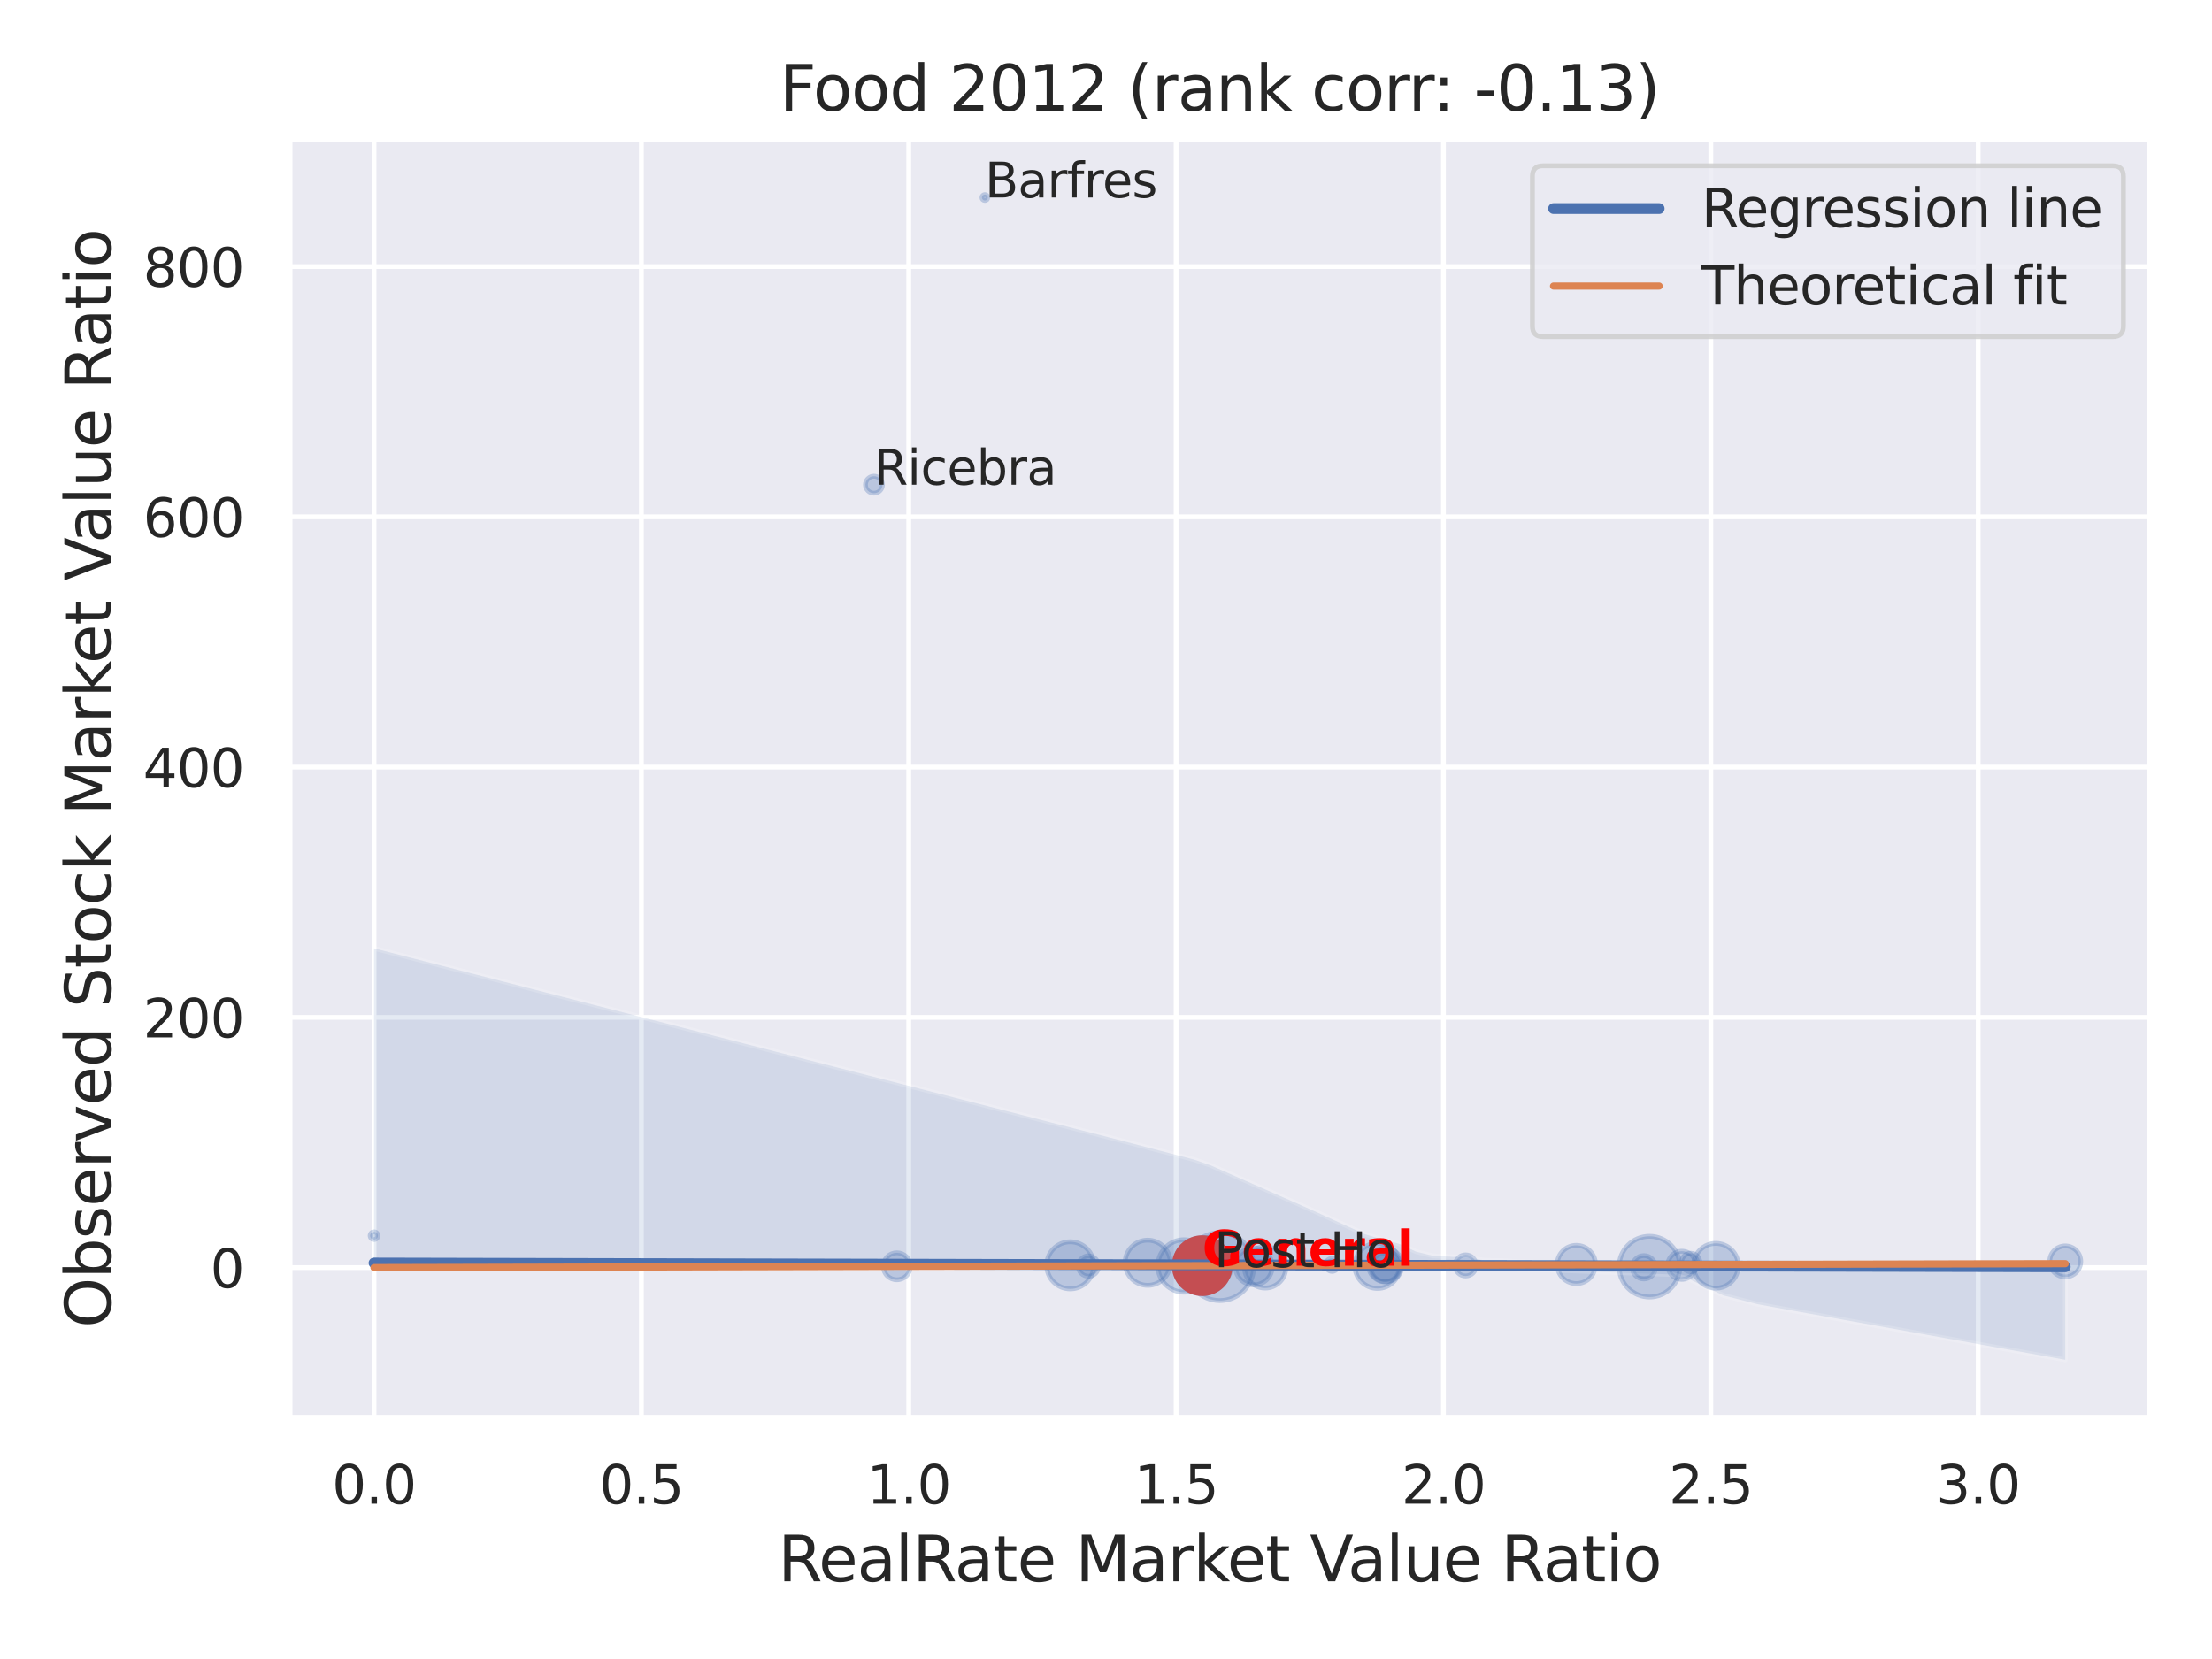 <?xml version="1.0" encoding="utf-8" standalone="no"?>
<!DOCTYPE svg PUBLIC "-//W3C//DTD SVG 1.1//EN"
  "http://www.w3.org/Graphics/SVG/1.1/DTD/svg11.dtd">
<svg xmlns:xlink="http://www.w3.org/1999/xlink" width="460.8pt" height="345.6pt" viewBox="0 0 460.8 345.6" xmlns="http://www.w3.org/2000/svg" version="1.1">
 <defs>
  <style type="text/css">*{stroke-linejoin: round; stroke-linecap: butt}</style>
 </defs>
 <g id="figure_1">
  <g id="patch_1">
   <path d="M 0 345.6 
L 460.8 345.6 
L 460.8 0 
L 0 0 
z
" style="fill: #ffffff"/>
  </g>
  <g id="axes_1">
   <g id="patch_2">
    <path d="M 60.3 295.38 
L 447.84 295.38 
L 447.84 29.04 
L 60.3 29.04 
z
" style="fill: #eaeaf2"/>
   </g>
   <g id="matplotlib.axis_1">
    <g id="xtick_1">
     <g id="line2d_1">
      <path d="M 77.915 295.38 
L 77.915 29.04 
" clip-path="url(#p1e89692d61)" style="fill: none; stroke: #ffffff; stroke-linecap: round"/>
     </g>
     <g id="text_1">
      <!-- 0.0 -->
      <g style="fill: #262626" transform="translate(69.169 313.238) scale(0.11 -0.11)">
       <defs>
        <path id="DejaVuSans-30" d="M 2034 4250 
Q 1547 4250 1301 3770 
Q 1056 3291 1056 2328 
Q 1056 1369 1301 889 
Q 1547 409 2034 409 
Q 2525 409 2770 889 
Q 3016 1369 3016 2328 
Q 3016 3291 2770 3770 
Q 2525 4250 2034 4250 
z
M 2034 4750 
Q 2819 4750 3233 4129 
Q 3647 3509 3647 2328 
Q 3647 1150 3233 529 
Q 2819 -91 2034 -91 
Q 1250 -91 836 529 
Q 422 1150 422 2328 
Q 422 3509 836 4129 
Q 1250 4750 2034 4750 
z
" transform="scale(0.016)"/>
        <path id="DejaVuSans-2e" d="M 684 794 
L 1344 794 
L 1344 0 
L 684 0 
L 684 794 
z
" transform="scale(0.016)"/>
       </defs>
       <use xlink:href="#DejaVuSans-30"/>
       <use xlink:href="#DejaVuSans-2e" x="63.623"/>
       <use xlink:href="#DejaVuSans-30" x="95.41"/>
      </g>
     </g>
    </g>
    <g id="xtick_2">
     <g id="line2d_2">
      <path d="M 133.611 295.38 
L 133.611 29.04 
" clip-path="url(#p1e89692d61)" style="fill: none; stroke: #ffffff; stroke-linecap: round"/>
     </g>
     <g id="text_2">
      <!-- 0.5 -->
      <g style="fill: #262626" transform="translate(124.865 313.238) scale(0.11 -0.11)">
       <defs>
        <path id="DejaVuSans-35" d="M 691 4666 
L 3169 4666 
L 3169 4134 
L 1269 4134 
L 1269 2991 
Q 1406 3038 1543 3061 
Q 1681 3084 1819 3084 
Q 2600 3084 3056 2656 
Q 3513 2228 3513 1497 
Q 3513 744 3044 326 
Q 2575 -91 1722 -91 
Q 1428 -91 1123 -41 
Q 819 9 494 109 
L 494 744 
Q 775 591 1075 516 
Q 1375 441 1709 441 
Q 2250 441 2565 725 
Q 2881 1009 2881 1497 
Q 2881 1984 2565 2268 
Q 2250 2553 1709 2553 
Q 1456 2553 1204 2497 
Q 953 2441 691 2322 
L 691 4666 
z
" transform="scale(0.016)"/>
       </defs>
       <use xlink:href="#DejaVuSans-30"/>
       <use xlink:href="#DejaVuSans-2e" x="63.623"/>
       <use xlink:href="#DejaVuSans-35" x="95.41"/>
      </g>
     </g>
    </g>
    <g id="xtick_3">
     <g id="line2d_3">
      <path d="M 189.307 295.38 
L 189.307 29.04 
" clip-path="url(#p1e89692d61)" style="fill: none; stroke: #ffffff; stroke-linecap: round"/>
     </g>
     <g id="text_3">
      <!-- 1.0 -->
      <g style="fill: #262626" transform="translate(180.561 313.238) scale(0.11 -0.11)">
       <defs>
        <path id="DejaVuSans-31" d="M 794 531 
L 1825 531 
L 1825 4091 
L 703 3866 
L 703 4441 
L 1819 4666 
L 2450 4666 
L 2450 531 
L 3481 531 
L 3481 0 
L 794 0 
L 794 531 
z
" transform="scale(0.016)"/>
       </defs>
       <use xlink:href="#DejaVuSans-31"/>
       <use xlink:href="#DejaVuSans-2e" x="63.623"/>
       <use xlink:href="#DejaVuSans-30" x="95.41"/>
      </g>
     </g>
    </g>
    <g id="xtick_4">
     <g id="line2d_4">
      <path d="M 245.003 295.38 
L 245.003 29.04 
" clip-path="url(#p1e89692d61)" style="fill: none; stroke: #ffffff; stroke-linecap: round"/>
     </g>
     <g id="text_4">
      <!-- 1.5 -->
      <g style="fill: #262626" transform="translate(236.257 313.238) scale(0.11 -0.11)">
       <use xlink:href="#DejaVuSans-31"/>
       <use xlink:href="#DejaVuSans-2e" x="63.623"/>
       <use xlink:href="#DejaVuSans-35" x="95.41"/>
      </g>
     </g>
    </g>
    <g id="xtick_5">
     <g id="line2d_5">
      <path d="M 300.699 295.38 
L 300.699 29.04 
" clip-path="url(#p1e89692d61)" style="fill: none; stroke: #ffffff; stroke-linecap: round"/>
     </g>
     <g id="text_5">
      <!-- 2.0 -->
      <g style="fill: #262626" transform="translate(291.953 313.238) scale(0.11 -0.11)">
       <defs>
        <path id="DejaVuSans-32" d="M 1228 531 
L 3431 531 
L 3431 0 
L 469 0 
L 469 531 
Q 828 903 1448 1529 
Q 2069 2156 2228 2338 
Q 2531 2678 2651 2914 
Q 2772 3150 2772 3378 
Q 2772 3750 2511 3984 
Q 2250 4219 1831 4219 
Q 1534 4219 1204 4116 
Q 875 4013 500 3803 
L 500 4441 
Q 881 4594 1212 4672 
Q 1544 4750 1819 4750 
Q 2544 4750 2975 4387 
Q 3406 4025 3406 3419 
Q 3406 3131 3298 2873 
Q 3191 2616 2906 2266 
Q 2828 2175 2409 1742 
Q 1991 1309 1228 531 
z
" transform="scale(0.016)"/>
       </defs>
       <use xlink:href="#DejaVuSans-32"/>
       <use xlink:href="#DejaVuSans-2e" x="63.623"/>
       <use xlink:href="#DejaVuSans-30" x="95.41"/>
      </g>
     </g>
    </g>
    <g id="xtick_6">
     <g id="line2d_6">
      <path d="M 356.395 295.38 
L 356.395 29.04 
" clip-path="url(#p1e89692d61)" style="fill: none; stroke: #ffffff; stroke-linecap: round"/>
     </g>
     <g id="text_6">
      <!-- 2.5 -->
      <g style="fill: #262626" transform="translate(347.649 313.238) scale(0.11 -0.11)">
       <use xlink:href="#DejaVuSans-32"/>
       <use xlink:href="#DejaVuSans-2e" x="63.623"/>
       <use xlink:href="#DejaVuSans-35" x="95.41"/>
      </g>
     </g>
    </g>
    <g id="xtick_7">
     <g id="line2d_7">
      <path d="M 412.091 295.38 
L 412.091 29.04 
" clip-path="url(#p1e89692d61)" style="fill: none; stroke: #ffffff; stroke-linecap: round"/>
     </g>
     <g id="text_7">
      <!-- 3.0 -->
      <g style="fill: #262626" transform="translate(403.345 313.238) scale(0.11 -0.11)">
       <defs>
        <path id="DejaVuSans-33" d="M 2597 2516 
Q 3050 2419 3304 2112 
Q 3559 1806 3559 1356 
Q 3559 666 3084 287 
Q 2609 -91 1734 -91 
Q 1441 -91 1130 -33 
Q 819 25 488 141 
L 488 750 
Q 750 597 1062 519 
Q 1375 441 1716 441 
Q 2309 441 2620 675 
Q 2931 909 2931 1356 
Q 2931 1769 2642 2001 
Q 2353 2234 1838 2234 
L 1294 2234 
L 1294 2753 
L 1863 2753 
Q 2328 2753 2575 2939 
Q 2822 3125 2822 3475 
Q 2822 3834 2567 4026 
Q 2313 4219 1838 4219 
Q 1578 4219 1281 4162 
Q 984 4106 628 3988 
L 628 4550 
Q 988 4650 1302 4700 
Q 1616 4750 1894 4750 
Q 2613 4750 3031 4423 
Q 3450 4097 3450 3541 
Q 3450 3153 3228 2886 
Q 3006 2619 2597 2516 
z
" transform="scale(0.016)"/>
       </defs>
       <use xlink:href="#DejaVuSans-33"/>
       <use xlink:href="#DejaVuSans-2e" x="63.623"/>
       <use xlink:href="#DejaVuSans-30" x="95.41"/>
      </g>
     </g>
    </g>
    <g id="text_8">
     <!-- RealRate Market Value Ratio -->
     <g style="fill: #262626" transform="translate(162.084 329.404) scale(0.13 -0.13)">
      <defs>
       <path id="DejaVuSans-52" d="M 2841 2188 
Q 3044 2119 3236 1894 
Q 3428 1669 3622 1275 
L 4263 0 
L 3584 0 
L 2988 1197 
Q 2756 1666 2539 1819 
Q 2322 1972 1947 1972 
L 1259 1972 
L 1259 0 
L 628 0 
L 628 4666 
L 2053 4666 
Q 2853 4666 3247 4331 
Q 3641 3997 3641 3322 
Q 3641 2881 3436 2590 
Q 3231 2300 2841 2188 
z
M 1259 4147 
L 1259 2491 
L 2053 2491 
Q 2509 2491 2742 2702 
Q 2975 2913 2975 3322 
Q 2975 3731 2742 3939 
Q 2509 4147 2053 4147 
L 1259 4147 
z
" transform="scale(0.016)"/>
       <path id="DejaVuSans-65" d="M 3597 1894 
L 3597 1613 
L 953 1613 
Q 991 1019 1311 708 
Q 1631 397 2203 397 
Q 2534 397 2845 478 
Q 3156 559 3463 722 
L 3463 178 
Q 3153 47 2828 -22 
Q 2503 -91 2169 -91 
Q 1331 -91 842 396 
Q 353 884 353 1716 
Q 353 2575 817 3079 
Q 1281 3584 2069 3584 
Q 2775 3584 3186 3129 
Q 3597 2675 3597 1894 
z
M 3022 2063 
Q 3016 2534 2758 2815 
Q 2500 3097 2075 3097 
Q 1594 3097 1305 2825 
Q 1016 2553 972 2059 
L 3022 2063 
z
" transform="scale(0.016)"/>
       <path id="DejaVuSans-61" d="M 2194 1759 
Q 1497 1759 1228 1600 
Q 959 1441 959 1056 
Q 959 750 1161 570 
Q 1363 391 1709 391 
Q 2188 391 2477 730 
Q 2766 1069 2766 1631 
L 2766 1759 
L 2194 1759 
z
M 3341 1997 
L 3341 0 
L 2766 0 
L 2766 531 
Q 2569 213 2275 61 
Q 1981 -91 1556 -91 
Q 1019 -91 701 211 
Q 384 513 384 1019 
Q 384 1609 779 1909 
Q 1175 2209 1959 2209 
L 2766 2209 
L 2766 2266 
Q 2766 2663 2505 2880 
Q 2244 3097 1772 3097 
Q 1472 3097 1187 3025 
Q 903 2953 641 2809 
L 641 3341 
Q 956 3463 1253 3523 
Q 1550 3584 1831 3584 
Q 2591 3584 2966 3190 
Q 3341 2797 3341 1997 
z
" transform="scale(0.016)"/>
       <path id="DejaVuSans-6c" d="M 603 4863 
L 1178 4863 
L 1178 0 
L 603 0 
L 603 4863 
z
" transform="scale(0.016)"/>
       <path id="DejaVuSans-74" d="M 1172 4494 
L 1172 3500 
L 2356 3500 
L 2356 3053 
L 1172 3053 
L 1172 1153 
Q 1172 725 1289 603 
Q 1406 481 1766 481 
L 2356 481 
L 2356 0 
L 1766 0 
Q 1100 0 847 248 
Q 594 497 594 1153 
L 594 3053 
L 172 3053 
L 172 3500 
L 594 3500 
L 594 4494 
L 1172 4494 
z
" transform="scale(0.016)"/>
       <path id="DejaVuSans-20" transform="scale(0.016)"/>
       <path id="DejaVuSans-4d" d="M 628 4666 
L 1569 4666 
L 2759 1491 
L 3956 4666 
L 4897 4666 
L 4897 0 
L 4281 0 
L 4281 4097 
L 3078 897 
L 2444 897 
L 1241 4097 
L 1241 0 
L 628 0 
L 628 4666 
z
" transform="scale(0.016)"/>
       <path id="DejaVuSans-72" d="M 2631 2963 
Q 2534 3019 2420 3045 
Q 2306 3072 2169 3072 
Q 1681 3072 1420 2755 
Q 1159 2438 1159 1844 
L 1159 0 
L 581 0 
L 581 3500 
L 1159 3500 
L 1159 2956 
Q 1341 3275 1631 3429 
Q 1922 3584 2338 3584 
Q 2397 3584 2469 3576 
Q 2541 3569 2628 3553 
L 2631 2963 
z
" transform="scale(0.016)"/>
       <path id="DejaVuSans-6b" d="M 581 4863 
L 1159 4863 
L 1159 1991 
L 2875 3500 
L 3609 3500 
L 1753 1863 
L 3688 0 
L 2938 0 
L 1159 1709 
L 1159 0 
L 581 0 
L 581 4863 
z
" transform="scale(0.016)"/>
       <path id="DejaVuSans-56" d="M 1831 0 
L 50 4666 
L 709 4666 
L 2188 738 
L 3669 4666 
L 4325 4666 
L 2547 0 
L 1831 0 
z
" transform="scale(0.016)"/>
       <path id="DejaVuSans-75" d="M 544 1381 
L 544 3500 
L 1119 3500 
L 1119 1403 
Q 1119 906 1312 657 
Q 1506 409 1894 409 
Q 2359 409 2629 706 
Q 2900 1003 2900 1516 
L 2900 3500 
L 3475 3500 
L 3475 0 
L 2900 0 
L 2900 538 
Q 2691 219 2414 64 
Q 2138 -91 1772 -91 
Q 1169 -91 856 284 
Q 544 659 544 1381 
z
M 1991 3584 
L 1991 3584 
z
" transform="scale(0.016)"/>
       <path id="DejaVuSans-69" d="M 603 3500 
L 1178 3500 
L 1178 0 
L 603 0 
L 603 3500 
z
M 603 4863 
L 1178 4863 
L 1178 4134 
L 603 4134 
L 603 4863 
z
" transform="scale(0.016)"/>
       <path id="DejaVuSans-6f" d="M 1959 3097 
Q 1497 3097 1228 2736 
Q 959 2375 959 1747 
Q 959 1119 1226 758 
Q 1494 397 1959 397 
Q 2419 397 2687 759 
Q 2956 1122 2956 1747 
Q 2956 2369 2687 2733 
Q 2419 3097 1959 3097 
z
M 1959 3584 
Q 2709 3584 3137 3096 
Q 3566 2609 3566 1747 
Q 3566 888 3137 398 
Q 2709 -91 1959 -91 
Q 1206 -91 779 398 
Q 353 888 353 1747 
Q 353 2609 779 3096 
Q 1206 3584 1959 3584 
z
" transform="scale(0.016)"/>
      </defs>
      <use xlink:href="#DejaVuSans-52"/>
      <use xlink:href="#DejaVuSans-65" x="64.982"/>
      <use xlink:href="#DejaVuSans-61" x="126.506"/>
      <use xlink:href="#DejaVuSans-6c" x="187.785"/>
      <use xlink:href="#DejaVuSans-52" x="215.568"/>
      <use xlink:href="#DejaVuSans-61" x="282.801"/>
      <use xlink:href="#DejaVuSans-74" x="344.08"/>
      <use xlink:href="#DejaVuSans-65" x="383.289"/>
      <use xlink:href="#DejaVuSans-20" x="444.812"/>
      <use xlink:href="#DejaVuSans-4d" x="476.6"/>
      <use xlink:href="#DejaVuSans-61" x="562.879"/>
      <use xlink:href="#DejaVuSans-72" x="624.158"/>
      <use xlink:href="#DejaVuSans-6b" x="665.271"/>
      <use xlink:href="#DejaVuSans-65" x="719.557"/>
      <use xlink:href="#DejaVuSans-74" x="781.08"/>
      <use xlink:href="#DejaVuSans-20" x="820.289"/>
      <use xlink:href="#DejaVuSans-56" x="852.076"/>
      <use xlink:href="#DejaVuSans-61" x="912.734"/>
      <use xlink:href="#DejaVuSans-6c" x="974.014"/>
      <use xlink:href="#DejaVuSans-75" x="1001.797"/>
      <use xlink:href="#DejaVuSans-65" x="1065.176"/>
      <use xlink:href="#DejaVuSans-20" x="1126.699"/>
      <use xlink:href="#DejaVuSans-52" x="1158.486"/>
      <use xlink:href="#DejaVuSans-61" x="1225.719"/>
      <use xlink:href="#DejaVuSans-74" x="1286.998"/>
      <use xlink:href="#DejaVuSans-69" x="1326.207"/>
      <use xlink:href="#DejaVuSans-6f" x="1353.99"/>
     </g>
    </g>
   </g>
   <g id="matplotlib.axis_2">
    <g id="ytick_1">
     <g id="line2d_8">
      <path d="M 60.3 264.07 
L 447.84 264.07 
" clip-path="url(#p1e89692d61)" style="fill: none; stroke: #ffffff; stroke-linecap: round"/>
     </g>
     <g id="text_9">
      <!-- 0 -->
      <g style="fill: #262626" transform="translate(43.801 268.249) scale(0.11 -0.11)">
       <use xlink:href="#DejaVuSans-30"/>
      </g>
     </g>
    </g>
    <g id="ytick_2">
     <g id="line2d_9">
      <path d="M 60.3 211.935 
L 447.84 211.935 
" clip-path="url(#p1e89692d61)" style="fill: none; stroke: #ffffff; stroke-linecap: round"/>
     </g>
     <g id="text_10">
      <!-- 200 -->
      <g style="fill: #262626" transform="translate(29.804 216.114) scale(0.11 -0.11)">
       <use xlink:href="#DejaVuSans-32"/>
       <use xlink:href="#DejaVuSans-30" x="63.623"/>
       <use xlink:href="#DejaVuSans-30" x="127.246"/>
      </g>
     </g>
    </g>
    <g id="ytick_3">
     <g id="line2d_10">
      <path d="M 60.3 159.801 
L 447.84 159.801 
" clip-path="url(#p1e89692d61)" style="fill: none; stroke: #ffffff; stroke-linecap: round"/>
     </g>
     <g id="text_11">
      <!-- 400 -->
      <g style="fill: #262626" transform="translate(29.804 163.98) scale(0.11 -0.11)">
       <defs>
        <path id="DejaVuSans-34" d="M 2419 4116 
L 825 1625 
L 2419 1625 
L 2419 4116 
z
M 2253 4666 
L 3047 4666 
L 3047 1625 
L 3713 1625 
L 3713 1100 
L 3047 1100 
L 3047 0 
L 2419 0 
L 2419 1100 
L 313 1100 
L 313 1709 
L 2253 4666 
z
" transform="scale(0.016)"/>
       </defs>
       <use xlink:href="#DejaVuSans-34"/>
       <use xlink:href="#DejaVuSans-30" x="63.623"/>
       <use xlink:href="#DejaVuSans-30" x="127.246"/>
      </g>
     </g>
    </g>
    <g id="ytick_4">
     <g id="line2d_11">
      <path d="M 60.3 107.666 
L 447.84 107.666 
" clip-path="url(#p1e89692d61)" style="fill: none; stroke: #ffffff; stroke-linecap: round"/>
     </g>
     <g id="text_12">
      <!-- 600 -->
      <g style="fill: #262626" transform="translate(29.804 111.845) scale(0.11 -0.11)">
       <defs>
        <path id="DejaVuSans-36" d="M 2113 2584 
Q 1688 2584 1439 2293 
Q 1191 2003 1191 1497 
Q 1191 994 1439 701 
Q 1688 409 2113 409 
Q 2538 409 2786 701 
Q 3034 994 3034 1497 
Q 3034 2003 2786 2293 
Q 2538 2584 2113 2584 
z
M 3366 4563 
L 3366 3988 
Q 3128 4100 2886 4159 
Q 2644 4219 2406 4219 
Q 1781 4219 1451 3797 
Q 1122 3375 1075 2522 
Q 1259 2794 1537 2939 
Q 1816 3084 2150 3084 
Q 2853 3084 3261 2657 
Q 3669 2231 3669 1497 
Q 3669 778 3244 343 
Q 2819 -91 2113 -91 
Q 1303 -91 875 529 
Q 447 1150 447 2328 
Q 447 3434 972 4092 
Q 1497 4750 2381 4750 
Q 2619 4750 2861 4703 
Q 3103 4656 3366 4563 
z
" transform="scale(0.016)"/>
       </defs>
       <use xlink:href="#DejaVuSans-36"/>
       <use xlink:href="#DejaVuSans-30" x="63.623"/>
       <use xlink:href="#DejaVuSans-30" x="127.246"/>
      </g>
     </g>
    </g>
    <g id="ytick_5">
     <g id="line2d_12">
      <path d="M 60.3 55.532 
L 447.84 55.532 
" clip-path="url(#p1e89692d61)" style="fill: none; stroke: #ffffff; stroke-linecap: round"/>
     </g>
     <g id="text_13">
      <!-- 800 -->
      <g style="fill: #262626" transform="translate(29.804 59.711) scale(0.11 -0.11)">
       <defs>
        <path id="DejaVuSans-38" d="M 2034 2216 
Q 1584 2216 1326 1975 
Q 1069 1734 1069 1313 
Q 1069 891 1326 650 
Q 1584 409 2034 409 
Q 2484 409 2743 651 
Q 3003 894 3003 1313 
Q 3003 1734 2745 1975 
Q 2488 2216 2034 2216 
z
M 1403 2484 
Q 997 2584 770 2862 
Q 544 3141 544 3541 
Q 544 4100 942 4425 
Q 1341 4750 2034 4750 
Q 2731 4750 3128 4425 
Q 3525 4100 3525 3541 
Q 3525 3141 3298 2862 
Q 3072 2584 2669 2484 
Q 3125 2378 3379 2068 
Q 3634 1759 3634 1313 
Q 3634 634 3220 271 
Q 2806 -91 2034 -91 
Q 1263 -91 848 271 
Q 434 634 434 1313 
Q 434 1759 690 2068 
Q 947 2378 1403 2484 
z
M 1172 3481 
Q 1172 3119 1398 2916 
Q 1625 2713 2034 2713 
Q 2441 2713 2670 2916 
Q 2900 3119 2900 3481 
Q 2900 3844 2670 4047 
Q 2441 4250 2034 4250 
Q 1625 4250 1398 4047 
Q 1172 3844 1172 3481 
z
" transform="scale(0.016)"/>
       </defs>
       <use xlink:href="#DejaVuSans-38"/>
       <use xlink:href="#DejaVuSans-30" x="63.623"/>
       <use xlink:href="#DejaVuSans-30" x="127.246"/>
      </g>
     </g>
    </g>
    <g id="text_14">
     <!-- Observed Stock Market Value Ratio -->
     <g style="fill: #262626" transform="translate(23.1 276.612) rotate(-90) scale(0.13 -0.13)">
      <defs>
       <path id="DejaVuSans-4f" d="M 2522 4238 
Q 1834 4238 1429 3725 
Q 1025 3213 1025 2328 
Q 1025 1447 1429 934 
Q 1834 422 2522 422 
Q 3209 422 3611 934 
Q 4013 1447 4013 2328 
Q 4013 3213 3611 3725 
Q 3209 4238 2522 4238 
z
M 2522 4750 
Q 3503 4750 4090 4092 
Q 4678 3434 4678 2328 
Q 4678 1225 4090 567 
Q 3503 -91 2522 -91 
Q 1538 -91 948 565 
Q 359 1222 359 2328 
Q 359 3434 948 4092 
Q 1538 4750 2522 4750 
z
" transform="scale(0.016)"/>
       <path id="DejaVuSans-62" d="M 3116 1747 
Q 3116 2381 2855 2742 
Q 2594 3103 2138 3103 
Q 1681 3103 1420 2742 
Q 1159 2381 1159 1747 
Q 1159 1113 1420 752 
Q 1681 391 2138 391 
Q 2594 391 2855 752 
Q 3116 1113 3116 1747 
z
M 1159 2969 
Q 1341 3281 1617 3432 
Q 1894 3584 2278 3584 
Q 2916 3584 3314 3078 
Q 3713 2572 3713 1747 
Q 3713 922 3314 415 
Q 2916 -91 2278 -91 
Q 1894 -91 1617 61 
Q 1341 213 1159 525 
L 1159 0 
L 581 0 
L 581 4863 
L 1159 4863 
L 1159 2969 
z
" transform="scale(0.016)"/>
       <path id="DejaVuSans-73" d="M 2834 3397 
L 2834 2853 
Q 2591 2978 2328 3040 
Q 2066 3103 1784 3103 
Q 1356 3103 1142 2972 
Q 928 2841 928 2578 
Q 928 2378 1081 2264 
Q 1234 2150 1697 2047 
L 1894 2003 
Q 2506 1872 2764 1633 
Q 3022 1394 3022 966 
Q 3022 478 2636 193 
Q 2250 -91 1575 -91 
Q 1294 -91 989 -36 
Q 684 19 347 128 
L 347 722 
Q 666 556 975 473 
Q 1284 391 1588 391 
Q 1994 391 2212 530 
Q 2431 669 2431 922 
Q 2431 1156 2273 1281 
Q 2116 1406 1581 1522 
L 1381 1569 
Q 847 1681 609 1914 
Q 372 2147 372 2553 
Q 372 3047 722 3315 
Q 1072 3584 1716 3584 
Q 2034 3584 2315 3537 
Q 2597 3491 2834 3397 
z
" transform="scale(0.016)"/>
       <path id="DejaVuSans-76" d="M 191 3500 
L 800 3500 
L 1894 563 
L 2988 3500 
L 3597 3500 
L 2284 0 
L 1503 0 
L 191 3500 
z
" transform="scale(0.016)"/>
       <path id="DejaVuSans-64" d="M 2906 2969 
L 2906 4863 
L 3481 4863 
L 3481 0 
L 2906 0 
L 2906 525 
Q 2725 213 2448 61 
Q 2172 -91 1784 -91 
Q 1150 -91 751 415 
Q 353 922 353 1747 
Q 353 2572 751 3078 
Q 1150 3584 1784 3584 
Q 2172 3584 2448 3432 
Q 2725 3281 2906 2969 
z
M 947 1747 
Q 947 1113 1208 752 
Q 1469 391 1925 391 
Q 2381 391 2643 752 
Q 2906 1113 2906 1747 
Q 2906 2381 2643 2742 
Q 2381 3103 1925 3103 
Q 1469 3103 1208 2742 
Q 947 2381 947 1747 
z
" transform="scale(0.016)"/>
       <path id="DejaVuSans-53" d="M 3425 4513 
L 3425 3897 
Q 3066 4069 2747 4153 
Q 2428 4238 2131 4238 
Q 1616 4238 1336 4038 
Q 1056 3838 1056 3469 
Q 1056 3159 1242 3001 
Q 1428 2844 1947 2747 
L 2328 2669 
Q 3034 2534 3370 2195 
Q 3706 1856 3706 1288 
Q 3706 609 3251 259 
Q 2797 -91 1919 -91 
Q 1588 -91 1214 -16 
Q 841 59 441 206 
L 441 856 
Q 825 641 1194 531 
Q 1563 422 1919 422 
Q 2459 422 2753 634 
Q 3047 847 3047 1241 
Q 3047 1584 2836 1778 
Q 2625 1972 2144 2069 
L 1759 2144 
Q 1053 2284 737 2584 
Q 422 2884 422 3419 
Q 422 4038 858 4394 
Q 1294 4750 2059 4750 
Q 2388 4750 2728 4690 
Q 3069 4631 3425 4513 
z
" transform="scale(0.016)"/>
       <path id="DejaVuSans-63" d="M 3122 3366 
L 3122 2828 
Q 2878 2963 2633 3030 
Q 2388 3097 2138 3097 
Q 1578 3097 1268 2742 
Q 959 2388 959 1747 
Q 959 1106 1268 751 
Q 1578 397 2138 397 
Q 2388 397 2633 464 
Q 2878 531 3122 666 
L 3122 134 
Q 2881 22 2623 -34 
Q 2366 -91 2075 -91 
Q 1284 -91 818 406 
Q 353 903 353 1747 
Q 353 2603 823 3093 
Q 1294 3584 2113 3584 
Q 2378 3584 2631 3529 
Q 2884 3475 3122 3366 
z
" transform="scale(0.016)"/>
      </defs>
      <use xlink:href="#DejaVuSans-4f"/>
      <use xlink:href="#DejaVuSans-62" x="78.711"/>
      <use xlink:href="#DejaVuSans-73" x="142.188"/>
      <use xlink:href="#DejaVuSans-65" x="194.287"/>
      <use xlink:href="#DejaVuSans-72" x="255.811"/>
      <use xlink:href="#DejaVuSans-76" x="296.924"/>
      <use xlink:href="#DejaVuSans-65" x="356.104"/>
      <use xlink:href="#DejaVuSans-64" x="417.627"/>
      <use xlink:href="#DejaVuSans-20" x="481.104"/>
      <use xlink:href="#DejaVuSans-53" x="512.891"/>
      <use xlink:href="#DejaVuSans-74" x="576.367"/>
      <use xlink:href="#DejaVuSans-6f" x="615.576"/>
      <use xlink:href="#DejaVuSans-63" x="676.758"/>
      <use xlink:href="#DejaVuSans-6b" x="731.738"/>
      <use xlink:href="#DejaVuSans-20" x="789.648"/>
      <use xlink:href="#DejaVuSans-4d" x="821.436"/>
      <use xlink:href="#DejaVuSans-61" x="907.715"/>
      <use xlink:href="#DejaVuSans-72" x="968.994"/>
      <use xlink:href="#DejaVuSans-6b" x="1010.107"/>
      <use xlink:href="#DejaVuSans-65" x="1064.393"/>
      <use xlink:href="#DejaVuSans-74" x="1125.916"/>
      <use xlink:href="#DejaVuSans-20" x="1165.125"/>
      <use xlink:href="#DejaVuSans-56" x="1196.912"/>
      <use xlink:href="#DejaVuSans-61" x="1257.57"/>
      <use xlink:href="#DejaVuSans-6c" x="1318.85"/>
      <use xlink:href="#DejaVuSans-75" x="1346.633"/>
      <use xlink:href="#DejaVuSans-65" x="1410.012"/>
      <use xlink:href="#DejaVuSans-20" x="1471.535"/>
      <use xlink:href="#DejaVuSans-52" x="1503.322"/>
      <use xlink:href="#DejaVuSans-61" x="1570.555"/>
      <use xlink:href="#DejaVuSans-74" x="1631.834"/>
      <use xlink:href="#DejaVuSans-69" x="1671.043"/>
      <use xlink:href="#DejaVuSans-6f" x="1698.826"/>
     </g>
    </g>
   </g>
   <g id="PathCollection_1">
    <path d="M 226.735 265.872 
C 227.298 265.872 227.837 265.648 228.235 265.251 
C 228.632 264.853 228.856 264.314 228.856 263.751 
C 228.856 263.189 228.632 262.65 228.235 262.252 
C 227.837 261.855 227.298 261.631 226.735 261.631 
C 226.173 261.631 225.634 261.855 225.236 262.252 
C 224.839 262.65 224.615 263.189 224.615 263.751 
C 224.615 264.314 224.839 264.853 225.236 265.251 
C 225.634 265.648 226.173 265.872 226.735 265.872 
z
" clip-path="url(#p1e89692d61)" style="fill: #4c72b0; fill-opacity: 0.3; stroke: #4c72b0; stroke-opacity: 0.3"/>
    <path d="M 222.953 268.501 
C 224.254 268.501 225.502 267.984 226.423 267.064 
C 227.343 266.143 227.86 264.895 227.86 263.594 
C 227.86 262.292 227.343 261.044 226.423 260.124 
C 225.502 259.203 224.254 258.686 222.953 258.686 
C 221.651 258.686 220.403 259.203 219.483 260.124 
C 218.562 261.044 218.045 262.292 218.045 263.594 
C 218.045 264.895 218.562 266.143 219.483 267.064 
C 220.403 267.984 221.651 268.501 222.953 268.501 
z
" clip-path="url(#p1e89692d61)" style="fill: #4c72b0; fill-opacity: 0.3; stroke: #4c72b0; stroke-opacity: 0.3"/>
    <path d="M 246.669 269.191 
C 248.119 269.191 249.509 268.615 250.534 267.59 
C 251.56 266.565 252.136 265.174 252.136 263.725 
C 252.136 262.275 251.56 260.884 250.534 259.859 
C 249.509 258.834 248.119 258.258 246.669 258.258 
C 245.219 258.258 243.829 258.834 242.804 259.859 
C 241.779 260.884 241.203 262.275 241.203 263.725 
C 241.203 265.174 241.779 266.565 242.804 267.59 
C 243.829 268.615 245.219 269.191 246.669 269.191 
z
" clip-path="url(#p1e89692d61)" style="fill: #4c72b0; fill-opacity: 0.3; stroke: #4c72b0; stroke-opacity: 0.3"/>
    <path d="M 186.825 266.606 
C 187.571 266.606 188.286 266.31 188.814 265.782 
C 189.341 265.255 189.637 264.54 189.637 263.794 
C 189.637 263.048 189.341 262.333 188.814 261.806 
C 188.286 261.279 187.571 260.982 186.825 260.982 
C 186.08 260.982 185.365 261.279 184.837 261.806 
C 184.31 262.333 184.014 263.048 184.014 263.794 
C 184.014 264.54 184.31 265.255 184.837 265.782 
C 185.365 266.31 186.08 266.606 186.825 266.606 
z
" clip-path="url(#p1e89692d61)" style="fill: #4c72b0; fill-opacity: 0.3; stroke: #4c72b0; stroke-opacity: 0.3"/>
    <path d="M 250.444 269.494 
C 251.989 269.494 253.472 268.88 254.564 267.788 
C 255.657 266.695 256.271 265.212 256.271 263.667 
C 256.271 262.122 255.657 260.639 254.564 259.546 
C 253.472 258.454 251.989 257.84 250.444 257.84 
C 248.898 257.84 247.416 258.454 246.323 259.546 
C 245.23 260.639 244.616 262.122 244.616 263.667 
C 244.616 265.212 245.23 266.695 246.323 267.788 
C 247.416 268.88 248.898 269.494 250.444 269.494 
z
" clip-path="url(#p1e89692d61)" style="fill: #4c72b0; fill-opacity: 0.3; stroke: #4c72b0; stroke-opacity: 0.3"/>
    <path d="M 239.088 267.769 
C 240.337 267.769 241.535 267.273 242.418 266.389 
C 243.301 265.506 243.798 264.308 243.798 263.059 
C 243.798 261.81 243.301 260.612 242.418 259.729 
C 241.535 258.846 240.337 258.35 239.088 258.35 
C 237.839 258.35 236.641 258.846 235.758 259.729 
C 234.875 260.612 234.379 261.81 234.379 263.059 
C 234.379 264.308 234.875 265.506 235.758 266.389 
C 236.641 267.273 237.839 267.769 239.088 267.769 
z
" clip-path="url(#p1e89692d61)" style="fill: #4c72b0; fill-opacity: 0.3; stroke: #4c72b0; stroke-opacity: 0.3"/>
    <path d="M 430.225 266.007 
C 431.081 266.007 431.903 265.667 432.509 265.061 
C 433.115 264.455 433.455 263.633 433.455 262.776 
C 433.455 261.92 433.115 261.098 432.509 260.492 
C 431.903 259.886 431.081 259.546 430.225 259.546 
C 429.368 259.546 428.546 259.886 427.94 260.492 
C 427.334 261.098 426.994 261.92 426.994 262.776 
C 426.994 263.633 427.334 264.455 427.94 265.061 
C 428.546 265.667 429.368 266.007 430.225 266.007 
z
" clip-path="url(#p1e89692d61)" style="fill: #4c72b0; fill-opacity: 0.3; stroke: #4c72b0; stroke-opacity: 0.3"/>
    <path d="M 263.56 268.328 
C 264.706 268.328 265.805 267.873 266.615 267.062 
C 267.426 266.252 267.881 265.153 267.881 264.007 
C 267.881 262.861 267.426 261.762 266.615 260.952 
C 265.805 260.141 264.706 259.686 263.56 259.686 
C 262.414 259.686 261.315 260.141 260.505 260.952 
C 259.694 261.762 259.239 262.861 259.239 264.007 
C 259.239 265.153 259.694 266.252 260.505 267.062 
C 261.315 267.873 262.414 268.328 263.56 268.328 
z
" clip-path="url(#p1e89692d61)" style="fill: #4c72b0; fill-opacity: 0.3; stroke: #4c72b0; stroke-opacity: 0.3"/>
    <path d="M 286.96 268.409 
C 288.211 268.409 289.412 267.911 290.297 267.026 
C 291.181 266.141 291.679 264.941 291.679 263.69 
C 291.679 262.438 291.181 261.238 290.297 260.353 
C 289.412 259.468 288.211 258.971 286.96 258.971 
C 285.708 258.971 284.508 259.468 283.623 260.353 
C 282.738 261.238 282.241 262.438 282.241 263.69 
C 282.241 264.941 282.738 266.141 283.623 267.026 
C 284.508 267.911 285.708 268.409 286.96 268.409 
z
" clip-path="url(#p1e89692d61)" style="fill: #4c72b0; fill-opacity: 0.3; stroke: #4c72b0; stroke-opacity: 0.3"/>
    <path d="M 350.361 266.517 
C 351.139 266.517 351.885 266.208 352.435 265.658 
C 352.985 265.109 353.293 264.363 353.293 263.585 
C 353.293 262.808 352.985 262.062 352.435 261.512 
C 351.885 260.962 351.139 260.653 350.361 260.653 
C 349.584 260.653 348.838 260.962 348.288 261.512 
C 347.738 262.062 347.429 262.808 347.429 263.585 
C 347.429 264.363 347.738 265.109 348.288 265.658 
C 348.838 266.208 349.584 266.517 350.361 266.517 
z
" clip-path="url(#p1e89692d61)" style="fill: #4c72b0; fill-opacity: 0.3; stroke: #4c72b0; stroke-opacity: 0.3"/>
    <path d="M 343.621 270.198 
C 345.299 270.198 346.908 269.531 348.095 268.345 
C 349.282 267.158 349.948 265.548 349.948 263.87 
C 349.948 262.192 349.282 260.582 348.095 259.396 
C 346.908 258.209 345.299 257.542 343.621 257.542 
C 341.942 257.542 340.333 258.209 339.146 259.396 
C 337.959 260.582 337.293 262.192 337.293 263.87 
C 337.293 265.548 337.959 267.158 339.146 268.345 
C 340.333 269.531 341.942 270.198 343.621 270.198 
z
" clip-path="url(#p1e89692d61)" style="fill: #4c72b0; fill-opacity: 0.3; stroke: #4c72b0; stroke-opacity: 0.3"/>
    <path d="M 277.491 264.852 
C 277.849 264.852 278.192 264.71 278.445 264.457 
C 278.699 264.204 278.841 263.861 278.841 263.503 
C 278.841 263.145 278.699 262.801 278.445 262.548 
C 278.192 262.295 277.849 262.153 277.491 262.153 
C 277.133 262.153 276.79 262.295 276.536 262.548 
C 276.283 262.801 276.141 263.145 276.141 263.503 
C 276.141 263.861 276.283 264.204 276.536 264.457 
C 276.79 264.71 277.133 264.852 277.491 264.852 
z
" clip-path="url(#p1e89692d61)" style="fill: #4c72b0; fill-opacity: 0.3; stroke: #4c72b0; stroke-opacity: 0.3"/>
    <path d="M 352.198 264.923 
C 352.708 264.923 353.197 264.721 353.558 264.36 
C 353.919 263.999 354.122 263.51 354.122 263 
C 354.122 262.49 353.919 262 353.558 261.64 
C 353.197 261.279 352.708 261.076 352.198 261.076 
C 351.688 261.076 351.199 261.279 350.838 261.64 
C 350.477 262 350.275 262.49 350.275 263 
C 350.275 263.51 350.477 263.999 350.838 264.36 
C 351.199 264.721 351.688 264.923 352.198 264.923 
z
" clip-path="url(#p1e89692d61)" style="fill: #4c72b0; fill-opacity: 0.3; stroke: #4c72b0; stroke-opacity: 0.3"/>
    <path d="M 288.542 266.987 
C 289.327 266.987 290.081 266.674 290.637 266.119 
C 291.193 265.563 291.505 264.809 291.505 264.023 
C 291.505 263.237 291.193 262.484 290.637 261.928 
C 290.081 261.372 289.327 261.06 288.542 261.06 
C 287.756 261.06 287.002 261.372 286.446 261.928 
C 285.89 262.484 285.578 263.237 285.578 264.023 
C 285.578 264.809 285.89 265.563 286.446 266.119 
C 287.002 266.674 287.756 266.987 288.542 266.987 
z
" clip-path="url(#p1e89692d61)" style="fill: #4c72b0; fill-opacity: 0.3; stroke: #4c72b0; stroke-opacity: 0.3"/>
    <path d="M 288.594 267.041 
C 289.524 267.041 290.416 266.672 291.074 266.014 
C 291.731 265.356 292.101 264.464 292.101 263.534 
C 292.101 262.604 291.731 261.712 291.074 261.055 
C 290.416 260.397 289.524 260.027 288.594 260.027 
C 287.664 260.027 286.772 260.397 286.114 261.055 
C 285.457 261.712 285.087 262.604 285.087 263.534 
C 285.087 264.464 285.457 265.356 286.114 266.014 
C 286.772 266.672 287.664 267.041 288.594 267.041 
z
" clip-path="url(#p1e89692d61)" style="fill: #4c72b0; fill-opacity: 0.3; stroke: #4c72b0; stroke-opacity: 0.3"/>
    <path d="M 305.313 265.817 
C 305.896 265.817 306.456 265.585 306.868 265.173 
C 307.28 264.76 307.512 264.201 307.512 263.618 
C 307.512 263.035 307.28 262.475 306.868 262.063 
C 306.456 261.651 305.896 261.419 305.313 261.419 
C 304.73 261.419 304.171 261.651 303.758 262.063 
C 303.346 262.475 303.114 263.035 303.114 263.618 
C 303.114 264.201 303.346 264.76 303.758 265.173 
C 304.171 265.585 304.73 265.817 305.313 265.817 
z
" clip-path="url(#p1e89692d61)" style="fill: #4c72b0; fill-opacity: 0.3; stroke: #4c72b0; stroke-opacity: 0.3"/>
    <path d="M 357.446 268.355 
C 358.684 268.355 359.871 267.863 360.747 266.987 
C 361.622 266.112 362.114 264.924 362.114 263.686 
C 362.114 262.448 361.622 261.26 360.747 260.385 
C 359.871 259.51 358.684 259.018 357.446 259.018 
C 356.208 259.018 355.02 259.51 354.145 260.385 
C 353.269 261.26 352.777 262.448 352.777 263.686 
C 352.777 264.924 353.269 266.112 354.145 266.987 
C 355.02 267.863 356.208 268.355 357.446 268.355 
z
" clip-path="url(#p1e89692d61)" style="fill: #4c72b0; fill-opacity: 0.3; stroke: #4c72b0; stroke-opacity: 0.3"/>
    <path d="M 182.059 102.745 
C 182.529 102.745 182.98 102.558 183.312 102.226 
C 183.645 101.893 183.832 101.442 183.832 100.972 
C 183.832 100.502 183.645 100.051 183.312 99.719 
C 182.98 99.386 182.529 99.199 182.059 99.199 
C 181.589 99.199 181.138 99.386 180.805 99.719 
C 180.473 100.051 180.286 100.502 180.286 100.972 
C 180.286 101.442 180.473 101.893 180.805 102.226 
C 181.138 102.558 181.589 102.745 182.059 102.745 
z
" clip-path="url(#p1e89692d61)" style="fill: #4c72b0; fill-opacity: 0.3; stroke: #4c72b0; stroke-opacity: 0.3"/>
    <path d="M 254.103 270.94 
C 255.978 270.94 257.777 270.195 259.103 268.869 
C 260.429 267.543 261.174 265.744 261.174 263.869 
C 261.174 261.993 260.429 260.195 259.103 258.869 
C 257.777 257.543 255.978 256.798 254.103 256.798 
C 252.227 256.798 250.429 257.543 249.103 258.869 
C 247.777 260.195 247.032 261.993 247.032 263.869 
C 247.032 265.744 247.777 267.543 249.103 268.869 
C 250.429 270.195 252.227 270.94 254.103 270.94 
z
" clip-path="url(#p1e89692d61)" style="fill: #4c72b0; fill-opacity: 0.3; stroke: #4c72b0; stroke-opacity: 0.3"/>
    <path d="M 342.448 266.437 
C 343.094 266.437 343.713 266.18 344.17 265.724 
C 344.626 265.267 344.883 264.648 344.883 264.003 
C 344.883 263.357 344.626 262.738 344.17 262.281 
C 343.713 261.825 343.094 261.569 342.448 261.569 
C 341.803 261.569 341.184 261.825 340.727 262.281 
C 340.271 262.738 340.014 263.357 340.014 264.003 
C 340.014 264.648 340.271 265.267 340.727 265.724 
C 341.184 266.18 341.803 266.437 342.448 266.437 
z
" clip-path="url(#p1e89692d61)" style="fill: #4c72b0; fill-opacity: 0.3; stroke: #4c72b0; stroke-opacity: 0.3"/>
    <path d="M 328.384 267.399 
C 329.441 267.399 330.454 266.979 331.201 266.232 
C 331.949 265.485 332.369 264.471 332.369 263.414 
C 332.369 262.358 331.949 261.344 331.201 260.597 
C 330.454 259.85 329.441 259.43 328.384 259.43 
C 327.327 259.43 326.314 259.85 325.566 260.597 
C 324.819 261.344 324.399 262.358 324.399 263.414 
C 324.399 264.471 324.819 265.485 325.566 266.232 
C 326.314 266.979 327.327 267.399 328.384 267.399 
z
" clip-path="url(#p1e89692d61)" style="fill: #4c72b0; fill-opacity: 0.3; stroke: #4c72b0; stroke-opacity: 0.3"/>
    <path d="M 261.188 267.674 
C 262.21 267.674 263.191 267.268 263.914 266.545 
C 264.637 265.821 265.044 264.841 265.044 263.818 
C 265.044 262.796 264.637 261.815 263.914 261.092 
C 263.191 260.369 262.21 259.962 261.188 259.962 
C 260.165 259.962 259.184 260.369 258.461 261.092 
C 257.738 261.815 257.332 262.796 257.332 263.818 
C 257.332 264.841 257.738 265.821 258.461 266.545 
C 259.184 267.268 260.165 267.674 261.188 267.674 
z
" clip-path="url(#p1e89692d61)" style="fill: #4c72b0; fill-opacity: 0.3; stroke: #4c72b0; stroke-opacity: 0.3"/>
    <path d="M 77.915 258.23 
C 78.13 258.23 78.336 258.145 78.487 257.993 
C 78.639 257.841 78.724 257.636 78.724 257.421 
C 78.724 257.207 78.639 257.001 78.487 256.849 
C 78.336 256.698 78.13 256.612 77.915 256.612 
C 77.701 256.612 77.495 256.698 77.344 256.849 
C 77.192 257.001 77.107 257.207 77.107 257.421 
C 77.107 257.636 77.192 257.841 77.344 257.993 
C 77.495 258.145 77.701 258.23 77.915 258.23 
z
" clip-path="url(#p1e89692d61)" style="fill: #4c72b0; fill-opacity: 0.3; stroke: #4c72b0; stroke-opacity: 0.3"/>
    <path d="M 205.168 41.764 
C 205.332 41.764 205.489 41.699 205.605 41.583 
C 205.721 41.467 205.786 41.31 205.786 41.146 
C 205.786 40.983 205.721 40.825 205.605 40.71 
C 205.489 40.594 205.332 40.529 205.168 40.529 
C 205.004 40.529 204.847 40.594 204.731 40.71 
C 204.615 40.825 204.55 40.983 204.55 41.146 
C 204.55 41.31 204.615 41.467 204.731 41.583 
C 204.847 41.699 205.004 41.764 205.168 41.764 
z
" clip-path="url(#p1e89692d61)" style="fill: #4c72b0; fill-opacity: 0.3; stroke: #4c72b0; stroke-opacity: 0.3"/>
    <path d="M 252.934 267.503 
C 253.868 267.503 254.765 267.132 255.426 266.471 
C 256.087 265.81 256.458 264.913 256.458 263.979 
C 256.458 263.044 256.087 262.147 255.426 261.486 
C 254.765 260.825 253.868 260.454 252.934 260.454 
C 251.999 260.454 251.102 260.825 250.441 261.486 
C 249.781 262.147 249.409 263.044 249.409 263.979 
C 249.409 264.913 249.781 265.81 250.441 266.471 
C 251.102 267.132 251.999 267.503 252.934 267.503 
z
" clip-path="url(#p1e89692d61)" style="fill: #4c72b0; fill-opacity: 0.3; stroke: #4c72b0; stroke-opacity: 0.3"/>
   </g>
   <g id="PolyCollection_1">
    <defs>
     <path id="mdcddc3e17f" d="M 77.915 -148.054 
L 77.915 -81.238 
L 81.474 -81.251 
L 85.033 -81.263 
L 88.591 -81.276 
L 92.15 -81.289 
L 95.709 -81.302 
L 99.268 -81.314 
L 102.826 -81.327 
L 106.385 -81.34 
L 109.944 -81.353 
L 113.502 -81.366 
L 117.061 -81.378 
L 120.62 -81.391 
L 124.178 -81.404 
L 127.737 -81.417 
L 131.296 -81.429 
L 134.854 -81.438 
L 138.413 -81.45 
L 141.972 -81.464 
L 145.53 -81.478 
L 149.089 -81.491 
L 152.648 -81.503 
L 156.206 -81.515 
L 159.765 -81.527 
L 163.324 -81.539 
L 166.882 -81.55 
L 170.441 -81.562 
L 174 -81.575 
L 177.558 -81.59 
L 181.117 -81.605 
L 184.676 -81.619 
L 188.234 -81.634 
L 191.793 -81.646 
L 195.352 -81.659 
L 198.91 -81.672 
L 202.469 -81.685 
L 206.028 -81.698 
L 209.587 -81.708 
L 213.145 -81.718 
L 216.704 -81.731 
L 220.263 -81.739 
L 223.821 -81.75 
L 227.38 -81.762 
L 230.939 -81.776 
L 234.497 -81.785 
L 238.056 -81.795 
L 241.615 -81.804 
L 245.173 -81.813 
L 248.732 -81.823 
L 252.291 -81.832 
L 255.849 -81.841 
L 259.408 -81.843 
L 262.967 -81.844 
L 266.525 -81.846 
L 270.084 -81.848 
L 273.643 -81.853 
L 277.201 -81.85 
L 280.76 -81.846 
L 284.319 -81.84 
L 287.877 -81.829 
L 291.436 -81.816 
L 294.995 -81.768 
L 298.553 -81.668 
L 302.112 -81.567 
L 305.671 -81.494 
L 309.23 -81.421 
L 312.788 -81.282 
L 316.347 -81.19 
L 319.906 -81.101 
L 323.464 -81.007 
L 327.023 -80.883 
L 330.582 -80.747 
L 334.14 -80.582 
L 337.699 -80.485 
L 341.258 -80.346 
L 344.816 -80.22 
L 348.375 -80.097 
L 351.934 -79.112 
L 355.492 -77.391 
L 359.051 -75.724 
L 362.61 -74.819 
L 366.168 -73.906 
L 369.727 -73.25 
L 373.286 -72.608 
L 376.844 -71.965 
L 380.403 -71.323 
L 383.962 -70.68 
L 387.52 -70.037 
L 391.079 -69.395 
L 394.638 -68.752 
L 398.196 -68.11 
L 401.755 -67.467 
L 405.314 -66.824 
L 408.872 -66.182 
L 412.431 -65.539 
L 415.99 -64.897 
L 419.549 -64.254 
L 423.107 -63.612 
L 426.666 -62.969 
L 430.225 -62.326 
L 430.225 -82.518 
L 430.225 -82.518 
L 426.666 -82.507 
L 423.107 -82.496 
L 419.549 -82.482 
L 415.99 -82.467 
L 412.431 -82.461 
L 408.872 -82.453 
L 405.314 -82.442 
L 401.755 -82.431 
L 398.196 -82.42 
L 394.638 -82.412 
L 391.079 -82.4 
L 387.52 -82.388 
L 383.962 -82.374 
L 380.403 -82.362 
L 376.844 -82.351 
L 373.286 -82.342 
L 369.727 -82.334 
L 366.168 -82.322 
L 362.61 -82.312 
L 359.051 -82.301 
L 355.492 -82.286 
L 351.934 -82.272 
L 348.375 -82.273 
L 344.816 -82.284 
L 341.258 -82.287 
L 337.699 -82.278 
L 334.14 -82.298 
L 330.582 -82.35 
L 327.023 -82.434 
L 323.464 -82.509 
L 319.906 -82.646 
L 316.347 -82.755 
L 312.788 -82.986 
L 309.23 -83.051 
L 305.671 -83.62 
L 302.112 -83.809 
L 298.553 -83.975 
L 294.995 -84.853 
L 291.436 -86.499 
L 287.877 -87.387 
L 284.319 -88.506 
L 280.76 -90.119 
L 277.201 -91.742 
L 273.643 -93.364 
L 270.084 -94.946 
L 266.525 -96.516 
L 262.967 -98.086 
L 259.408 -99.655 
L 255.849 -101.225 
L 252.291 -102.795 
L 248.732 -104.043 
L 245.173 -104.973 
L 241.615 -105.903 
L 238.056 -106.833 
L 234.497 -107.763 
L 230.939 -108.691 
L 227.38 -109.606 
L 223.821 -110.521 
L 220.263 -111.437 
L 216.704 -112.352 
L 213.145 -113.268 
L 209.587 -114.183 
L 206.028 -115.099 
L 202.469 -116.014 
L 198.91 -116.929 
L 195.352 -117.845 
L 191.793 -118.76 
L 188.234 -119.676 
L 184.676 -120.591 
L 181.117 -121.507 
L 177.558 -122.422 
L 174 -123.337 
L 170.441 -124.253 
L 166.882 -125.168 
L 163.324 -126.084 
L 159.765 -126.999 
L 156.206 -127.915 
L 152.648 -128.83 
L 149.089 -129.745 
L 145.53 -130.661 
L 141.972 -131.576 
L 138.413 -132.492 
L 134.854 -133.407 
L 131.296 -134.323 
L 127.737 -135.238 
L 124.178 -136.153 
L 120.62 -137.069 
L 117.061 -137.984 
L 113.502 -138.9 
L 109.944 -139.815 
L 106.385 -140.731 
L 102.826 -141.646 
L 99.268 -142.561 
L 95.709 -143.477 
L 92.15 -144.392 
L 88.591 -145.308 
L 85.033 -146.223 
L 81.474 -147.139 
L 77.915 -148.054 
z
" style="stroke: #ffffff; stroke-opacity: 0.15"/>
    </defs>
    <g clip-path="url(#p1e89692d61)">
     <use xlink:href="#mdcddc3e17f" x="0" y="345.6" style="fill: #4c72b0; fill-opacity: 0.15; stroke: #ffffff; stroke-opacity: 0.15"/>
    </g>
   </g>
   <g id="PathCollection_2">
    <defs>
     <path id="m1d7b0f4ae6" d="M 0 5.827 
C 1.545 5.827 3.028 5.213 4.121 4.121 
C 5.213 3.028 5.827 1.545 5.827 0 
C 5.827 -1.545 5.213 -3.028 4.121 -4.121 
C 3.028 -5.213 1.545 -5.827 0 -5.827 
C -1.545 -5.827 -3.028 -5.213 -4.121 -4.121 
C -5.213 -3.028 -5.827 -1.545 -5.827 0 
C -5.827 1.545 -5.213 3.028 -4.121 4.121 
C -3.028 5.213 -1.545 5.827 0 5.827 
z
" style="stroke: #c44e52"/>
    </defs>
    <g clip-path="url(#p1e89692d61)">
     <use xlink:href="#m1d7b0f4ae6" x="250.444" y="263.667" style="fill: #c44e52; stroke: #c44e52"/>
    </g>
   </g>
   <g id="line2d_13">
    <path d="M 77.915 263.109 
L 81.474 263.117 
L 85.033 263.125 
L 88.591 263.133 
L 92.15 263.141 
L 95.709 263.149 
L 99.268 263.157 
L 102.826 263.165 
L 106.385 263.173 
L 109.944 263.181 
L 113.502 263.189 
L 117.061 263.197 
L 120.62 263.205 
L 124.178 263.213 
L 127.737 263.221 
L 131.296 263.229 
L 134.854 263.237 
L 138.413 263.245 
L 141.972 263.253 
L 145.53 263.261 
L 149.089 263.269 
L 152.648 263.277 
L 156.206 263.285 
L 159.765 263.293 
L 163.324 263.301 
L 166.882 263.309 
L 170.441 263.317 
L 174 263.325 
L 177.558 263.333 
L 181.117 263.341 
L 184.676 263.349 
L 188.234 263.357 
L 191.793 263.365 
L 195.352 263.373 
L 198.91 263.381 
L 202.469 263.389 
L 206.028 263.397 
L 209.587 263.405 
L 213.145 263.413 
L 216.704 263.421 
L 220.263 263.429 
L 223.821 263.437 
L 227.38 263.445 
L 230.939 263.453 
L 234.497 263.461 
L 238.056 263.469 
L 241.615 263.477 
L 245.173 263.485 
L 248.732 263.493 
L 252.291 263.501 
L 255.849 263.509 
L 259.408 263.517 
L 262.967 263.525 
L 266.525 263.533 
L 270.084 263.541 
L 273.643 263.549 
L 277.201 263.557 
L 280.76 263.565 
L 284.319 263.573 
L 287.877 263.581 
L 291.436 263.589 
L 294.995 263.597 
L 298.553 263.605 
L 302.112 263.613 
L 305.671 263.621 
L 309.23 263.629 
L 312.788 263.637 
L 316.347 263.645 
L 319.906 263.653 
L 323.464 263.661 
L 327.023 263.669 
L 330.582 263.677 
L 334.14 263.685 
L 337.699 263.693 
L 341.258 263.701 
L 344.816 263.709 
L 348.375 263.717 
L 351.934 263.725 
L 355.492 263.733 
L 359.051 263.741 
L 362.61 263.749 
L 366.168 263.757 
L 369.727 263.765 
L 373.286 263.773 
L 376.844 263.781 
L 380.403 263.789 
L 383.962 263.797 
L 387.52 263.805 
L 391.079 263.813 
L 394.638 263.821 
L 398.196 263.829 
L 401.755 263.837 
L 405.314 263.845 
L 408.872 263.853 
L 412.431 263.861 
L 415.99 263.869 
L 419.549 263.877 
L 423.107 263.885 
L 426.666 263.893 
L 430.225 263.901 
" clip-path="url(#p1e89692d61)" style="fill: none; stroke: #4c72b0; stroke-width: 2.25; stroke-linecap: round"/>
   </g>
   <g id="line2d_14">
    <path d="M 226.735 263.721 
L 222.953 263.73 
L 246.669 263.675 
L 186.825 263.815 
L 250.444 263.666 
L 239.088 263.693 
L 430.225 263.245 
L 263.56 263.635 
L 286.96 263.581 
L 350.361 263.432 
L 343.621 263.448 
L 277.491 263.603 
L 352.198 263.428 
L 288.542 263.577 
L 288.594 263.577 
L 305.313 263.538 
L 357.446 263.416 
L 182.059 263.826 
L 254.103 263.657 
L 342.448 263.451 
L 328.384 263.484 
L 261.188 263.641 
L 77.915 264.07 
L 205.168 263.772 
L 252.934 263.66 
" clip-path="url(#p1e89692d61)" style="fill: none; stroke: #dd8452; stroke-width: 1.5; stroke-linecap: round"/>
   </g>
   <g id="patch_3">
    <path d="M 60.3 295.38 
L 60.3 29.04 
" style="fill: none; stroke: #ffffff; stroke-width: 1.25; stroke-linejoin: miter; stroke-linecap: square"/>
   </g>
   <g id="patch_4">
    <path d="M 447.84 295.38 
L 447.84 29.04 
" style="fill: none; stroke: #ffffff; stroke-width: 1.25; stroke-linejoin: miter; stroke-linecap: square"/>
   </g>
   <g id="patch_5">
    <path d="M 60.3 295.38 
L 447.84 295.38 
" style="fill: none; stroke: #ffffff; stroke-width: 1.25; stroke-linejoin: miter; stroke-linecap: square"/>
   </g>
   <g id="patch_6">
    <path d="M 60.3 29.04 
L 447.84 29.04 
" style="fill: none; stroke: #ffffff; stroke-width: 1.25; stroke-linejoin: miter; stroke-linecap: square"/>
   </g>
   <g id="text_15">
    <!-- General -->
    <g style="fill: #ff0000" transform="translate(250.444 263.667) scale(0.1 -0.1)">
     <defs>
      <path id="DejaVuSans-Bold-47" d="M 4781 347 
Q 4331 128 3847 18 
Q 3363 -91 2847 -91 
Q 1681 -91 1000 561 
Q 319 1213 319 2328 
Q 319 3456 1012 4103 
Q 1706 4750 2913 4750 
Q 3378 4750 3804 4662 
Q 4231 4575 4609 4403 
L 4609 3438 
Q 4219 3659 3833 3768 
Q 3447 3878 3059 3878 
Q 2341 3878 1952 3476 
Q 1563 3075 1563 2328 
Q 1563 1588 1938 1184 
Q 2313 781 3003 781 
Q 3191 781 3352 804 
Q 3513 828 3641 878 
L 3641 1784 
L 2906 1784 
L 2906 2591 
L 4781 2591 
L 4781 347 
z
" transform="scale(0.016)"/>
      <path id="DejaVuSans-Bold-65" d="M 4031 1759 
L 4031 1441 
L 1416 1441 
Q 1456 1047 1700 850 
Q 1944 653 2381 653 
Q 2734 653 3104 758 
Q 3475 863 3866 1075 
L 3866 213 
Q 3469 63 3072 -14 
Q 2675 -91 2278 -91 
Q 1328 -91 801 392 
Q 275 875 275 1747 
Q 275 2603 792 3093 
Q 1309 3584 2216 3584 
Q 3041 3584 3536 3087 
Q 4031 2591 4031 1759 
z
M 2881 2131 
Q 2881 2450 2695 2645 
Q 2509 2841 2209 2841 
Q 1884 2841 1681 2658 
Q 1478 2475 1428 2131 
L 2881 2131 
z
" transform="scale(0.016)"/>
      <path id="DejaVuSans-Bold-6e" d="M 4056 2131 
L 4056 0 
L 2931 0 
L 2931 347 
L 2931 1631 
Q 2931 2084 2911 2256 
Q 2891 2428 2841 2509 
Q 2775 2619 2662 2680 
Q 2550 2741 2406 2741 
Q 2056 2741 1856 2470 
Q 1656 2200 1656 1722 
L 1656 0 
L 538 0 
L 538 3500 
L 1656 3500 
L 1656 2988 
Q 1909 3294 2193 3439 
Q 2478 3584 2822 3584 
Q 3428 3584 3742 3212 
Q 4056 2841 4056 2131 
z
" transform="scale(0.016)"/>
      <path id="DejaVuSans-Bold-72" d="M 3138 2547 
Q 2991 2616 2845 2648 
Q 2700 2681 2553 2681 
Q 2122 2681 1889 2404 
Q 1656 2128 1656 1613 
L 1656 0 
L 538 0 
L 538 3500 
L 1656 3500 
L 1656 2925 
Q 1872 3269 2151 3426 
Q 2431 3584 2822 3584 
Q 2878 3584 2943 3579 
Q 3009 3575 3134 3559 
L 3138 2547 
z
" transform="scale(0.016)"/>
      <path id="DejaVuSans-Bold-61" d="M 2106 1575 
Q 1756 1575 1579 1456 
Q 1403 1338 1403 1106 
Q 1403 894 1545 773 
Q 1688 653 1941 653 
Q 2256 653 2472 879 
Q 2688 1106 2688 1447 
L 2688 1575 
L 2106 1575 
z
M 3816 1997 
L 3816 0 
L 2688 0 
L 2688 519 
Q 2463 200 2181 54 
Q 1900 -91 1497 -91 
Q 953 -91 614 226 
Q 275 544 275 1050 
Q 275 1666 698 1953 
Q 1122 2241 2028 2241 
L 2688 2241 
L 2688 2328 
Q 2688 2594 2478 2717 
Q 2269 2841 1825 2841 
Q 1466 2841 1156 2769 
Q 847 2697 581 2553 
L 581 3406 
Q 941 3494 1303 3539 
Q 1666 3584 2028 3584 
Q 2975 3584 3395 3211 
Q 3816 2838 3816 1997 
z
" transform="scale(0.016)"/>
      <path id="DejaVuSans-Bold-6c" d="M 538 4863 
L 1656 4863 
L 1656 0 
L 538 0 
L 538 4863 
z
" transform="scale(0.016)"/>
     </defs>
     <use xlink:href="#DejaVuSans-Bold-47"/>
     <use xlink:href="#DejaVuSans-Bold-65" x="82.08"/>
     <use xlink:href="#DejaVuSans-Bold-6e" x="149.902"/>
     <use xlink:href="#DejaVuSans-Bold-65" x="221.094"/>
     <use xlink:href="#DejaVuSans-Bold-72" x="288.916"/>
     <use xlink:href="#DejaVuSans-Bold-61" x="338.232"/>
     <use xlink:href="#DejaVuSans-Bold-6c" x="405.713"/>
    </g>
   </g>
   <g id="text_16">
    <!-- Ricebra -->
    <g style="fill: #262626" transform="translate(182.059 100.972) scale(0.1 -0.1)">
     <use xlink:href="#DejaVuSans-52"/>
     <use xlink:href="#DejaVuSans-69" x="69.482"/>
     <use xlink:href="#DejaVuSans-63" x="97.266"/>
     <use xlink:href="#DejaVuSans-65" x="152.246"/>
     <use xlink:href="#DejaVuSans-62" x="213.77"/>
     <use xlink:href="#DejaVuSans-72" x="277.246"/>
     <use xlink:href="#DejaVuSans-61" x="318.359"/>
    </g>
   </g>
   <g id="text_17">
    <!-- Barfres -->
    <g style="fill: #262626" transform="translate(205.168 41.146) scale(0.1 -0.1)">
     <defs>
      <path id="DejaVuSans-42" d="M 1259 2228 
L 1259 519 
L 2272 519 
Q 2781 519 3026 730 
Q 3272 941 3272 1375 
Q 3272 1813 3026 2020 
Q 2781 2228 2272 2228 
L 1259 2228 
z
M 1259 4147 
L 1259 2741 
L 2194 2741 
Q 2656 2741 2882 2914 
Q 3109 3088 3109 3444 
Q 3109 3797 2882 3972 
Q 2656 4147 2194 4147 
L 1259 4147 
z
M 628 4666 
L 2241 4666 
Q 2963 4666 3353 4366 
Q 3744 4066 3744 3513 
Q 3744 3084 3544 2831 
Q 3344 2578 2956 2516 
Q 3422 2416 3680 2098 
Q 3938 1781 3938 1306 
Q 3938 681 3513 340 
Q 3088 0 2303 0 
L 628 0 
L 628 4666 
z
" transform="scale(0.016)"/>
      <path id="DejaVuSans-66" d="M 2375 4863 
L 2375 4384 
L 1825 4384 
Q 1516 4384 1395 4259 
Q 1275 4134 1275 3809 
L 1275 3500 
L 2222 3500 
L 2222 3053 
L 1275 3053 
L 1275 0 
L 697 0 
L 697 3053 
L 147 3053 
L 147 3500 
L 697 3500 
L 697 3744 
Q 697 4328 969 4595 
Q 1241 4863 1831 4863 
L 2375 4863 
z
" transform="scale(0.016)"/>
     </defs>
     <use xlink:href="#DejaVuSans-42"/>
     <use xlink:href="#DejaVuSans-61" x="68.604"/>
     <use xlink:href="#DejaVuSans-72" x="129.883"/>
     <use xlink:href="#DejaVuSans-66" x="170.996"/>
     <use xlink:href="#DejaVuSans-72" x="206.201"/>
     <use xlink:href="#DejaVuSans-65" x="245.064"/>
     <use xlink:href="#DejaVuSans-73" x="306.588"/>
    </g>
   </g>
   <g id="text_18">
    <!-- Post Ho -->
    <g style="fill: #262626" transform="translate(252.934 263.979) scale(0.1 -0.1)">
     <defs>
      <path id="DejaVuSans-50" d="M 1259 4147 
L 1259 2394 
L 2053 2394 
Q 2494 2394 2734 2622 
Q 2975 2850 2975 3272 
Q 2975 3691 2734 3919 
Q 2494 4147 2053 4147 
L 1259 4147 
z
M 628 4666 
L 2053 4666 
Q 2838 4666 3239 4311 
Q 3641 3956 3641 3272 
Q 3641 2581 3239 2228 
Q 2838 1875 2053 1875 
L 1259 1875 
L 1259 0 
L 628 0 
L 628 4666 
z
" transform="scale(0.016)"/>
      <path id="DejaVuSans-48" d="M 628 4666 
L 1259 4666 
L 1259 2753 
L 3553 2753 
L 3553 4666 
L 4184 4666 
L 4184 0 
L 3553 0 
L 3553 2222 
L 1259 2222 
L 1259 0 
L 628 0 
L 628 4666 
z
" transform="scale(0.016)"/>
     </defs>
     <use xlink:href="#DejaVuSans-50"/>
     <use xlink:href="#DejaVuSans-6f" x="56.678"/>
     <use xlink:href="#DejaVuSans-73" x="117.859"/>
     <use xlink:href="#DejaVuSans-74" x="169.959"/>
     <use xlink:href="#DejaVuSans-20" x="209.168"/>
     <use xlink:href="#DejaVuSans-48" x="240.955"/>
     <use xlink:href="#DejaVuSans-6f" x="316.15"/>
    </g>
   </g>
   <g id="text_19">
    <!-- Food 2012 (rank corr: -0.13) -->
    <g style="fill: #262626" transform="translate(162.395 23.04) scale(0.13 -0.13)">
     <defs>
      <path id="DejaVuSans-46" d="M 628 4666 
L 3309 4666 
L 3309 4134 
L 1259 4134 
L 1259 2759 
L 3109 2759 
L 3109 2228 
L 1259 2228 
L 1259 0 
L 628 0 
L 628 4666 
z
" transform="scale(0.016)"/>
      <path id="DejaVuSans-28" d="M 1984 4856 
Q 1566 4138 1362 3434 
Q 1159 2731 1159 2009 
Q 1159 1288 1364 580 
Q 1569 -128 1984 -844 
L 1484 -844 
Q 1016 -109 783 600 
Q 550 1309 550 2009 
Q 550 2706 781 3412 
Q 1013 4119 1484 4856 
L 1984 4856 
z
" transform="scale(0.016)"/>
      <path id="DejaVuSans-6e" d="M 3513 2113 
L 3513 0 
L 2938 0 
L 2938 2094 
Q 2938 2591 2744 2837 
Q 2550 3084 2163 3084 
Q 1697 3084 1428 2787 
Q 1159 2491 1159 1978 
L 1159 0 
L 581 0 
L 581 3500 
L 1159 3500 
L 1159 2956 
Q 1366 3272 1645 3428 
Q 1925 3584 2291 3584 
Q 2894 3584 3203 3211 
Q 3513 2838 3513 2113 
z
" transform="scale(0.016)"/>
      <path id="DejaVuSans-3a" d="M 750 794 
L 1409 794 
L 1409 0 
L 750 0 
L 750 794 
z
M 750 3309 
L 1409 3309 
L 1409 2516 
L 750 2516 
L 750 3309 
z
" transform="scale(0.016)"/>
      <path id="DejaVuSans-2d" d="M 313 2009 
L 1997 2009 
L 1997 1497 
L 313 1497 
L 313 2009 
z
" transform="scale(0.016)"/>
      <path id="DejaVuSans-29" d="M 513 4856 
L 1013 4856 
Q 1481 4119 1714 3412 
Q 1947 2706 1947 2009 
Q 1947 1309 1714 600 
Q 1481 -109 1013 -844 
L 513 -844 
Q 928 -128 1133 580 
Q 1338 1288 1338 2009 
Q 1338 2731 1133 3434 
Q 928 4138 513 4856 
z
" transform="scale(0.016)"/>
     </defs>
     <use xlink:href="#DejaVuSans-46"/>
     <use xlink:href="#DejaVuSans-6f" x="53.895"/>
     <use xlink:href="#DejaVuSans-6f" x="115.076"/>
     <use xlink:href="#DejaVuSans-64" x="176.258"/>
     <use xlink:href="#DejaVuSans-20" x="239.734"/>
     <use xlink:href="#DejaVuSans-32" x="271.521"/>
     <use xlink:href="#DejaVuSans-30" x="335.145"/>
     <use xlink:href="#DejaVuSans-31" x="398.768"/>
     <use xlink:href="#DejaVuSans-32" x="462.391"/>
     <use xlink:href="#DejaVuSans-20" x="526.014"/>
     <use xlink:href="#DejaVuSans-28" x="557.801"/>
     <use xlink:href="#DejaVuSans-72" x="596.814"/>
     <use xlink:href="#DejaVuSans-61" x="637.928"/>
     <use xlink:href="#DejaVuSans-6e" x="699.207"/>
     <use xlink:href="#DejaVuSans-6b" x="762.586"/>
     <use xlink:href="#DejaVuSans-20" x="820.496"/>
     <use xlink:href="#DejaVuSans-63" x="852.283"/>
     <use xlink:href="#DejaVuSans-6f" x="907.264"/>
     <use xlink:href="#DejaVuSans-72" x="968.445"/>
     <use xlink:href="#DejaVuSans-72" x="1007.809"/>
     <use xlink:href="#DejaVuSans-3a" x="1047.172"/>
     <use xlink:href="#DejaVuSans-20" x="1080.863"/>
     <use xlink:href="#DejaVuSans-2d" x="1112.65"/>
     <use xlink:href="#DejaVuSans-30" x="1148.734"/>
     <use xlink:href="#DejaVuSans-2e" x="1212.357"/>
     <use xlink:href="#DejaVuSans-31" x="1244.145"/>
     <use xlink:href="#DejaVuSans-33" x="1307.768"/>
     <use xlink:href="#DejaVuSans-29" x="1371.391"/>
    </g>
   </g>
   <g id="legend_1">
    <g id="patch_7">
     <path d="M 321.431 70.132 
L 440.14 70.132 
Q 442.34 70.132 442.34 67.932 
L 442.34 36.74 
Q 442.34 34.54 440.14 34.54 
L 321.431 34.54 
Q 319.231 34.54 319.231 36.74 
L 319.231 67.932 
Q 319.231 70.132 321.431 70.132 
z
" style="fill: #eaeaf2; opacity: 0.8; stroke: #cccccc; stroke-linejoin: miter"/>
    </g>
    <g id="line2d_15">
     <path d="M 323.631 43.448 
L 334.631 43.448 
L 345.631 43.448 
" style="fill: none; stroke: #4c72b0; stroke-width: 2.25; stroke-linecap: round"/>
    </g>
    <g id="text_20">
     <!-- Regression line -->
     <g style="fill: #262626" transform="translate(354.431 47.298) scale(0.11 -0.11)">
      <defs>
       <path id="DejaVuSans-67" d="M 2906 1791 
Q 2906 2416 2648 2759 
Q 2391 3103 1925 3103 
Q 1463 3103 1205 2759 
Q 947 2416 947 1791 
Q 947 1169 1205 825 
Q 1463 481 1925 481 
Q 2391 481 2648 825 
Q 2906 1169 2906 1791 
z
M 3481 434 
Q 3481 -459 3084 -895 
Q 2688 -1331 1869 -1331 
Q 1566 -1331 1297 -1286 
Q 1028 -1241 775 -1147 
L 775 -588 
Q 1028 -725 1275 -790 
Q 1522 -856 1778 -856 
Q 2344 -856 2625 -561 
Q 2906 -266 2906 331 
L 2906 616 
Q 2728 306 2450 153 
Q 2172 0 1784 0 
Q 1141 0 747 490 
Q 353 981 353 1791 
Q 353 2603 747 3093 
Q 1141 3584 1784 3584 
Q 2172 3584 2450 3431 
Q 2728 3278 2906 2969 
L 2906 3500 
L 3481 3500 
L 3481 434 
z
" transform="scale(0.016)"/>
      </defs>
      <use xlink:href="#DejaVuSans-52"/>
      <use xlink:href="#DejaVuSans-65" x="64.982"/>
      <use xlink:href="#DejaVuSans-67" x="126.506"/>
      <use xlink:href="#DejaVuSans-72" x="189.982"/>
      <use xlink:href="#DejaVuSans-65" x="228.846"/>
      <use xlink:href="#DejaVuSans-73" x="290.369"/>
      <use xlink:href="#DejaVuSans-73" x="342.469"/>
      <use xlink:href="#DejaVuSans-69" x="394.568"/>
      <use xlink:href="#DejaVuSans-6f" x="422.352"/>
      <use xlink:href="#DejaVuSans-6e" x="483.533"/>
      <use xlink:href="#DejaVuSans-20" x="546.912"/>
      <use xlink:href="#DejaVuSans-6c" x="578.699"/>
      <use xlink:href="#DejaVuSans-69" x="606.482"/>
      <use xlink:href="#DejaVuSans-6e" x="634.266"/>
      <use xlink:href="#DejaVuSans-65" x="697.645"/>
     </g>
    </g>
    <g id="line2d_16">
     <path d="M 323.631 59.594 
L 334.631 59.594 
L 345.631 59.594 
" style="fill: none; stroke: #dd8452; stroke-width: 1.5; stroke-linecap: round"/>
    </g>
    <g id="text_21">
     <!-- Theoretical fit -->
     <g style="fill: #262626" transform="translate(354.431 63.444) scale(0.11 -0.11)">
      <defs>
       <path id="DejaVuSans-54" d="M -19 4666 
L 3928 4666 
L 3928 4134 
L 2272 4134 
L 2272 0 
L 1638 0 
L 1638 4134 
L -19 4134 
L -19 4666 
z
" transform="scale(0.016)"/>
       <path id="DejaVuSans-68" d="M 3513 2113 
L 3513 0 
L 2938 0 
L 2938 2094 
Q 2938 2591 2744 2837 
Q 2550 3084 2163 3084 
Q 1697 3084 1428 2787 
Q 1159 2491 1159 1978 
L 1159 0 
L 581 0 
L 581 4863 
L 1159 4863 
L 1159 2956 
Q 1366 3272 1645 3428 
Q 1925 3584 2291 3584 
Q 2894 3584 3203 3211 
Q 3513 2838 3513 2113 
z
" transform="scale(0.016)"/>
      </defs>
      <use xlink:href="#DejaVuSans-54"/>
      <use xlink:href="#DejaVuSans-68" x="61.084"/>
      <use xlink:href="#DejaVuSans-65" x="124.463"/>
      <use xlink:href="#DejaVuSans-6f" x="185.986"/>
      <use xlink:href="#DejaVuSans-72" x="247.168"/>
      <use xlink:href="#DejaVuSans-65" x="286.031"/>
      <use xlink:href="#DejaVuSans-74" x="347.555"/>
      <use xlink:href="#DejaVuSans-69" x="386.764"/>
      <use xlink:href="#DejaVuSans-63" x="414.547"/>
      <use xlink:href="#DejaVuSans-61" x="469.527"/>
      <use xlink:href="#DejaVuSans-6c" x="530.807"/>
      <use xlink:href="#DejaVuSans-20" x="558.59"/>
      <use xlink:href="#DejaVuSans-66" x="590.377"/>
      <use xlink:href="#DejaVuSans-69" x="625.582"/>
      <use xlink:href="#DejaVuSans-74" x="653.365"/>
     </g>
    </g>
   </g>
  </g>
 </g>
 <defs>
  <clipPath id="p1e89692d61">
   <rect x="60.3" y="29.04" width="387.54" height="266.34"/>
  </clipPath>
 </defs>
</svg>
